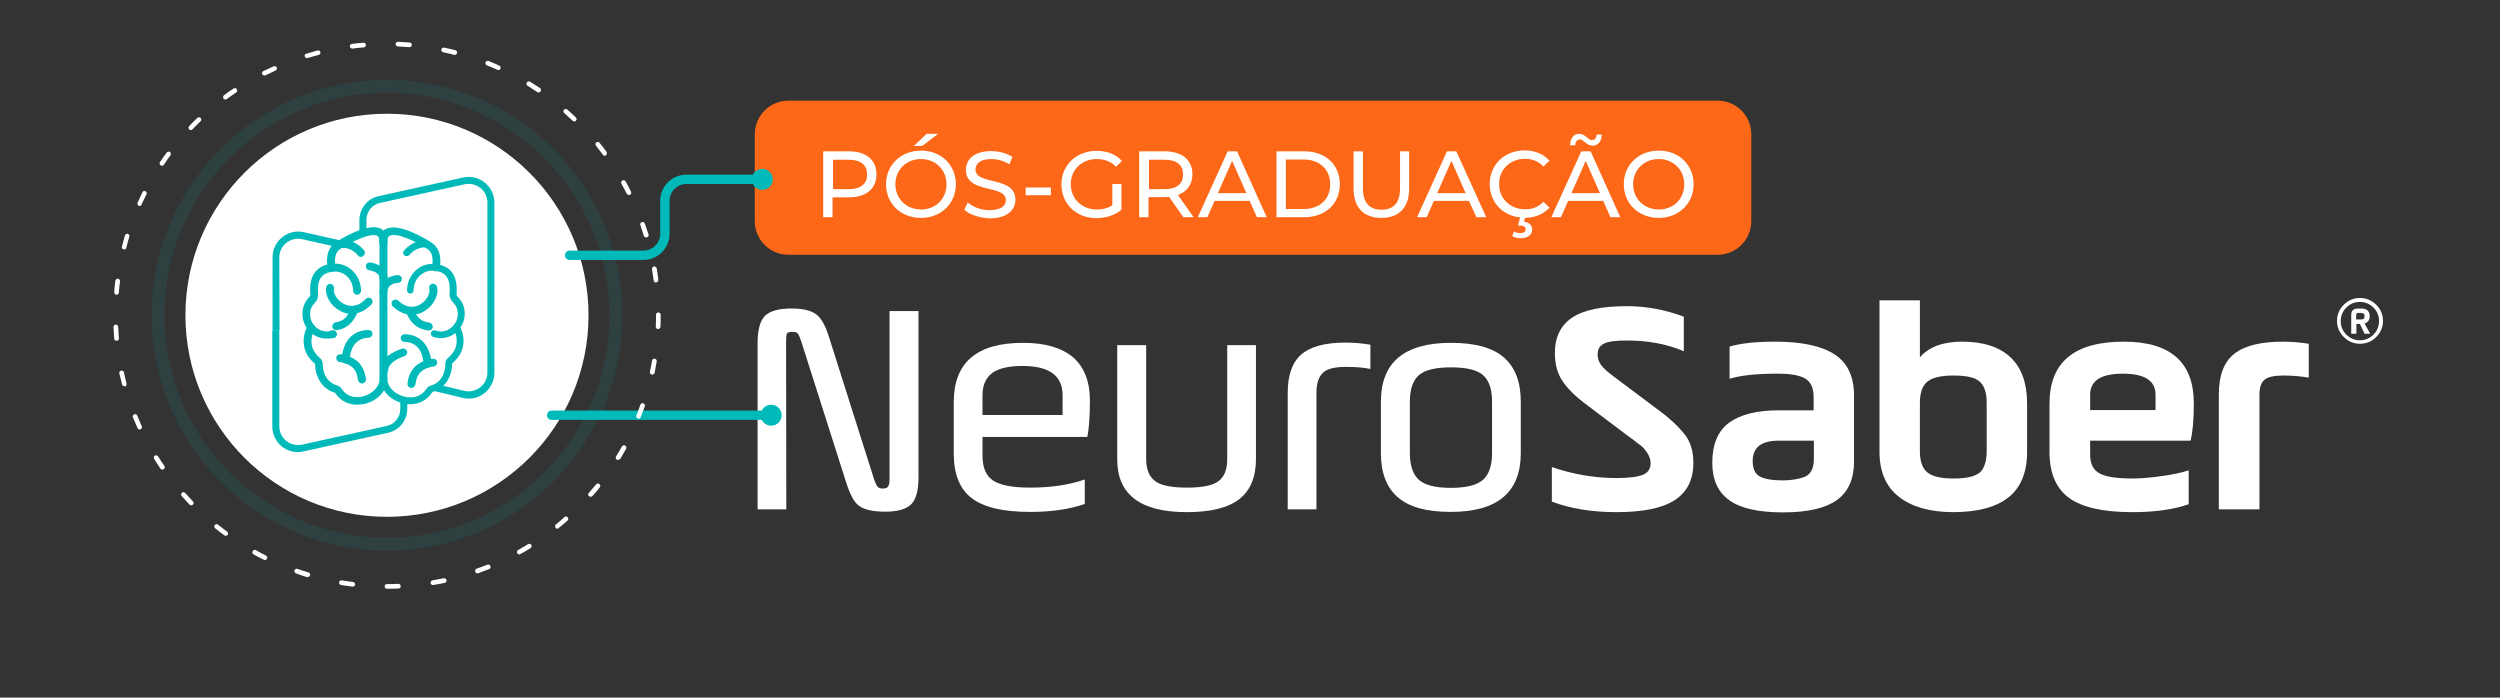 <svg xmlns="http://www.w3.org/2000/svg" xmlns:xlink="http://www.w3.org/1999/xlink" id="Layer_1" x="0px" y="0px" viewBox="0 0 1070.5 298.7" style="enable-background:new 0 0 1070.5 298.7;" xml:space="preserve"><rect x="0" y="0" width="1070.5" height="298.7" fill="#333333" stroke="none"/><style type="text/css">	.st0{fill:#FFFFFF;}	.st1{opacity:0.1;}	.st2{fill:#00BABA;}	.st3{fill:#FD6818;}</style><g>	<g>		<circle class="st0" cx="165.7" cy="135" r="86.3"></circle>	</g>	<g class="st1">		<g>			<path class="st2" d="M165.7,235.8c-55.6,0-100.8-45.2-100.8-100.8S110.1,34.2,165.7,34.2S266.5,79.4,266.5,135    S221.3,235.8,165.7,235.8z M165.7,39.7c-52.5,0-95.3,42.7-95.3,95.3s42.7,95.3,95.3,95.3S261,187.5,261,135    S218.2,39.7,165.7,39.7z"></path>		</g>	</g>	<g>		<g>			<g>				<g>					<path class="st2" d="M211.7,120.3h-3V86.7c0-2.4-1.1-4.7-3-6.2s-4.3-2.1-6.7-1.6l-36.3,8c-3.4,0.7-5.8,3.8-5.8,7.3v6h-3v-6      c0-4.9,3.5-9.2,8.2-10.2l36.3-8c3.3-0.7,6.6,0.1,9.2,2.2c2.6,2.1,4.1,5.2,4.1,8.6V120.3z"></path>				</g>			</g>			<g>				<g>					<path class="st2" d="M119.7,141.6h-3v-31.4c0-3.3,1.5-6.5,4.1-8.6s6-2.9,9.2-2.2l16,3.6l-0.7,3l-16-3.6      c-2.4-0.5-4.8,0.1-6.7,1.6c-1.9,1.5-3,3.8-3,6.2L119.7,141.6L119.7,141.6z"></path>				</g>			</g>			<g>				<g>					<path class="st2" d="M127.6,193.6c-2.5,0-4.9-0.8-6.9-2.4c-2.6-2.1-4.1-5.2-4.1-8.6v-41.1h3v41.1c0,2.4,1.1,4.7,3,6.2      s4.3,2.1,6.7,1.6l36.3-8c3.4-0.7,5.8-3.8,5.8-7.3V171h3v4.1c0,4.9-3.5,9.2-8.2,10.2l-36.3,8      C129.2,193.5,128.4,193.6,127.6,193.6z"></path>				</g>			</g>			<g>				<g>					<path class="st2" d="M200.7,170.7c-0.8,0-1.6-0.1-2.4-0.3l-12.5-3l0.7-3l12.5,3c2.3,0.5,4.8-0.1,6.7-1.6s3-3.8,3-6.2v-39.5h3      v39.5c0,3.3-1.5,6.5-4.1,8.6C205.6,169.9,203.2,170.7,200.7,170.7z"></path>				</g>			</g>		</g>		<g>			<g>				<g>					<path class="st2" d="M176.4,134.8c-2.8,0-5.7-1.2-8.2-3.6c-0.7-0.6-0.7-1.7-0.1-2.4c0.6-0.7,1.7-0.7,2.4-0.1      c4.1,3.9,7.7,2.7,9.5,1.6c2.9-1.7,4.3-4.9,3.8-6.7c-0.2-0.9,0.3-1.8,1.2-2.1c0.9-0.2,1.8,0.3,2.1,1.2c1,3.5-1.4,8.1-5.3,10.5      C180,134.3,178.2,134.8,176.4,134.8z"></path>				</g>			</g>			<g>				<g>					<path class="st2" d="M183.6,141.5h-0.1c-2.5-0.2-7.1-1.4-9.5-7.6c-0.3-0.9,0.1-1.8,0.9-2.2c0.9-0.3,1.8,0.1,2.2,0.9      c1.7,4.3,4.5,5.3,6.6,5.5c0.9,0.1,1.6,0.9,1.6,1.8S184.5,141.5,183.6,141.5z"></path>				</g>			</g>		</g>		<g>			<g>				<g>					<path class="st2" d="M150.5,134.4c-1.7,0-3.3-0.4-4.9-1.3c-4.1-2.2-6.6-6.6-5.9-10.2c0.2-0.9,1.1-1.5,2-1.3s1.5,1.1,1.3,2      c-0.4,1.9,1.2,4.9,4.2,6.5c1.9,1,5.5,2,9.4-2.1c0.6-0.7,1.7-0.7,2.4-0.1c0.7,0.6,0.7,1.7,0.1,2.4      C156.5,133,153.5,134.4,150.5,134.4z"></path>				</g>			</g>			<g>				<g>					<path class="st2" d="M144,141.4c-0.8,0-1.6-0.6-1.7-1.5c-0.1-0.9,0.6-1.8,1.5-1.9c2.1-0.2,4.9-1.4,6.3-5.8      c0.3-0.9,1.2-1.3,2.1-1c0.9,0.3,1.3,1.2,1,2.1c-2.2,6.3-6.6,7.8-9.1,8.1C144.1,141.4,144.1,141.4,144,141.4z"></path>				</g>			</g>		</g>		<g>			<g>				<g>					<path class="st2" d="M183.1,157.4c-0.9,0-1.6-0.7-1.7-1.6c-0.3-4.2-2-9.3-8.2-9.4c-0.9,0-1.7-0.8-1.6-1.7      c0-0.9,0.8-1.6,1.7-1.6c6.7,0.2,10.9,4.8,11.5,12.5C184.9,156.5,184.2,157.3,183.1,157.4C183.2,157.4,183.2,157.4,183.1,157.4z      "></path>				</g>			</g>			<g>				<g>					<path class="st2" d="M176.2,166.1c-0.1,0-0.1,0-0.2,0c-0.9-0.1-1.6-0.9-1.5-1.8c0.6-6.1,4.3-9.7,10.8-10.7      c0.9-0.1,1.8,0.5,1.9,1.4c0.1,0.9-0.5,1.8-1.4,1.9c-5,0.7-7.4,3.1-7.9,7.7C177.7,165.4,177,166.1,176.2,166.1z"></path>				</g>			</g>		</g>		<g>			<g>				<g>					<path class="st2" d="M148,155.6h-0.1c-0.9-0.1-1.6-0.9-1.6-1.8c0.6-7.8,4.7-12.4,11.5-12.5c1,0,1.7,0.7,1.7,1.6      c0,0.9-0.7,1.7-1.6,1.7c-6.2,0.2-7.9,5.2-8.2,9.4C149.6,154.9,148.9,155.6,148,155.6z"></path>				</g>			</g>			<g>				<g>					<path class="st2" d="M155,164.2c-0.8,0-1.6-0.6-1.7-1.5c-0.5-4.6-2.9-6.9-7.9-7.7c-0.9-0.1-1.5-1-1.4-1.9s1-1.5,1.9-1.4      c6.5,1,10.1,4.6,10.8,10.7c0.1,0.9-0.6,1.7-1.5,1.8C155.1,164.2,155,164.2,155,164.2z"></path>				</g>			</g>		</g>		<g>			<g>				<path class="st2" d="M164.2,163.8c-0.9,0-1.7-0.8-1.7-1.7v-58.7c0-0.9,0.8-1.7,1.7-1.7s1.7,0.8,1.7,1.7v58.7     C165.8,163,165.1,163.8,164.2,163.8z"></path>			</g>		</g>		<g>			<g>				<path class="st2" d="M164.4,160.3c-0.9,0-1.7-0.8-1.7-1.7c0-6.5,9.1-9.2,9.5-9.3c0.9-0.3,1.8,0.3,2.1,1.1     c0.3,0.9-0.3,1.8-1.1,2.1l0,0c-0.1,0-7,2.2-7,6.1C166.1,159.6,165.4,160.3,164.4,160.3z"></path>			</g>		</g>		<g>			<g>				<path class="st2" d="M164.2,126.9c-0.9,0-1.7-0.8-1.7-1.7c0-5.7,5.2-7.3,7.9-7.4c0.9,0,1.7,0.7,1.7,1.6s-0.7,1.7-1.6,1.7     c-0.5,0-4.7,0.3-4.7,4.1C165.9,126.1,165.1,126.9,164.2,126.9z"></path>			</g>		</g>		<g>			<g>				<path class="st2" d="M164.2,120.8c-0.9,0-1.7-0.8-1.7-1.7c0-2.8-4.4-3.4-4.4-3.4c-0.9-0.1-1.6-1-1.4-1.9c0.1-0.9,1-1.6,1.9-1.4     c2.5,0.3,7.3,2.2,7.3,6.7C165.9,120.1,165.1,120.8,164.2,120.8z"></path>			</g>		</g>		<g>			<g>				<path class="st2" d="M188.8,144.8c-1.1,0-2.3-0.2-3.4-0.6c-0.7-0.3-1.1-1.1-0.8-1.9c0.3-0.7,1.1-1.1,1.9-0.8     c3.5,1.4,7.5-0.6,9-4.3c1.1-2.8,0.5-5.9-1.6-7.8c-1-1-1.5-2.3-1.4-3.7c0.3-3.4-0.2-6-1.6-7.6c-1.2-1.4-3.1-2.1-5.6-2.2     c-2.1-0.1-4,0.7-5.6,2.2c-1.7,1.6-2.6,3.9-2.6,6.2c0,0.8-0.6,1.4-1.4,1.4c-0.8,0-1.4-0.6-1.4-1.4c0-3.1,1.3-6.1,3.5-8.3     c2.1-2,4.8-3.1,7.6-3c3.4,0.1,6,1.2,7.7,3.1c2,2.2,2.7,5.5,2.4,9.7c0,0.5,0.1,1,0.5,1.3c2.9,2.8,3.8,7.1,2.3,11     C196.6,142.3,192.8,144.8,188.8,144.8z"></path>			</g>		</g>		<g>			<g>				<path class="st2" d="M175.7,173.1c-1.1,0-2.3-0.2-3.5-0.5c-5.3-1.4-9-5.5-9.2-10c0-0.8,0.6-1.5,1.4-1.5c0.8,0,1.5,0.6,1.5,1.4     c0.1,3.6,3.6,6.4,7.1,7.3c4,1.1,7.6-0.2,9.6-3.3c0.4-0.7,1.1-1.2,1.9-1.4c3.8-1,6.2-4.6,6.2-9.4c0-1,0.5-1.9,1.2-2.5     c6.4-5.3,2.5-12,2.3-12.3c-0.4-0.7-0.2-1.6,0.5-2s1.6-0.2,2,0.5c1.9,3.1,3.8,10.5-2.9,16c-0.1,0.1-0.2,0.2-0.2,0.3     c-0.1,6-3.3,10.7-8.3,12.1c-0.1,0-0.2,0.1-0.2,0.1C182.9,171.3,179.5,173.1,175.7,173.1z"></path>			</g>		</g>		<g>			<g>				<path class="st2" d="M139.8,145c-4.1,0-8-2.6-9.6-6.7c-1.5-4-0.6-8.4,2.3-11.2c0.3-0.3,0.5-0.7,0.4-1.1     c-0.4-4.3,0.4-7.7,2.4-9.9c1.8-2,4.4-3.1,7.9-3.2c2.9-0.1,5.7,1,7.8,3.1c2.3,2.2,3.6,5.3,3.6,8.5c0,0.9-0.8,1.7-1.7,1.7     s-1.7-0.8-1.7-1.7c0-2.3-0.9-4.5-2.5-6.1c-1.5-1.4-3.4-2.2-5.4-2.1c-2.5,0.1-4.3,0.8-5.5,2.1c-1.4,1.5-1.9,4-1.6,7.4     c0.1,1.4-0.4,2.8-1.4,3.9c-2,1.9-2.6,4.9-1.5,7.6c1.4,3.6,5.3,5.5,8.7,4.2c0.9-0.3,1.8,0.1,2.2,1c0.3,0.9-0.1,1.8-1,2.2     C142.1,144.8,140.9,145,139.8,145z"></path>			</g>		</g>		<g>			<g>				<path class="st2" d="M152.9,173.3c-3.9,0-7.3-1.8-9.4-5.1c-5.2-1.5-8.5-6.3-8.6-12.4c0,0,0-0.1-0.1-0.1     c-6.8-5.6-4.9-13.1-3-16.3c0.5-0.8,1.5-1,2.3-0.5s1,1.5,0.6,2.3c-0.2,0.3-4,6.8,2.2,12c0.8,0.7,1.3,1.7,1.3,2.7     c0,4.6,2.4,8.1,6.1,9.1c0.8,0.2,1.5,0.8,2,1.5c2.9,4.5,7.9,3.6,9.3,3.2c3.9-1.1,6.8-4,6.9-7.1c0-0.9,0.8-1.6,1.7-1.6     s1.6,0.8,1.6,1.7c-0.2,4.6-4,8.8-9.4,10.2C155.3,173.1,154.1,173.3,152.9,173.3z"></path>			</g>		</g>		<g>			<g>				<path class="st2" d="M186.6,116.2c-0.1,0-0.3,0-0.4-0.1c-0.9-0.2-1.4-1.1-1.2-2c0-0.1,1.3-5.4-2-7.5c-5-3.3-13.3-7.2-16.2-5.6     c-0.2,0.1-1,0.5-1,2.5c0,0.9-0.8,1.7-1.7,1.7s-1.7-0.8-1.7-1.7c0-3.3,1.5-4.8,2.8-5.4c5.7-3.1,18.2,4.9,19.6,5.8     c5.3,3.5,3.5,10.8,3.4,11.2C188,115.7,187.4,116.2,186.6,116.2z"></path>			</g>		</g>		<g>			<g>				<path class="st2" d="M174.1,109.7c-0.3,0-0.6-0.1-0.9-0.3c-0.6-0.5-0.8-1.4-0.3-2c0.2-0.2,3.9-5.1,10.2-4.3     c0.8,0.1,1.3,0.8,1.3,1.6c-0.1,0.8-0.8,1.4-1.6,1.3c-4.6-0.6-7.4,3.1-7.5,3.2C175,109.5,174.5,109.7,174.1,109.7z"></path>			</g>		</g>		<g>			<g>				<path class="st2" d="M142,116.2c-0.7,0-1.4-0.5-1.6-1.3c-0.1-0.3-1.9-7.7,3.4-11.2c1.4-0.9,13.8-8.8,19.4-5.7     c1.2,0.7,2.7,2.2,2.7,5.5c0,0.9-0.8,1.7-1.7,1.7s-1.7-0.8-1.7-1.7c0-2-0.7-2.4-0.9-2.5c-2.8-1.5-11,2.4-15.9,5.6     c-3.3,2.1-2,7.5-2,7.5c0.2,0.9-0.3,1.8-1.2,2C142.3,116.2,142.2,116.2,142,116.2z"></path>			</g>		</g>		<g>			<g>				<path class="st2" d="M154.5,110c-0.5,0-1-0.2-1.3-0.7c-0.1-0.2-2.9-3.7-7.3-3.1c-0.9,0.1-1.8-0.5-1.9-1.5     c-0.1-0.9,0.5-1.8,1.5-1.9c6.4-0.8,10.2,4.2,10.4,4.4c0.6,0.7,0.4,1.8-0.3,2.3C155.2,109.9,154.9,110,154.5,110z"></path>			</g>		</g>	</g>	<g>		<g>			<g>				<path class="st3" d="M735.5,109.1H337.6c-7.9,0-14.4-6.4-14.4-14.4V57.5c0-7.9,6.4-14.4,14.4-14.4h397.9     c7.9,0,14.4,6.4,14.4,14.4v37.2C749.9,102.7,743.4,109.1,735.5,109.1z"></path>			</g>			<g>				<path class="st0" d="M375.3,74.7c0,6.1-4.4,9.8-11.8,9.8h-7V93h-4V64.8h11C370.9,64.8,375.3,68.5,375.3,74.7z M371.3,74.7     c0-4-2.7-6.3-7.8-6.3h-6.8V81h6.8C368.6,81,371.3,78.7,371.3,74.7z"></path>				<path class="st0" d="M379.4,78.9c0-8.3,6.4-14.4,15-14.4c8.6,0,14.9,6.1,14.9,14.4c0,8.3-6.4,14.4-14.9,14.4     C385.7,93.3,379.4,87.2,379.4,78.9z M405.3,78.9c0-6.2-4.7-10.8-10.9-10.8c-6.3,0-11,4.6-11,10.8s4.7,10.8,11,10.8     C400.6,89.7,405.3,85.2,405.3,78.9z M396.8,57.3h4.9l-6.8,5.2h-3.6L396.8,57.3z"></path>				<path class="st0" d="M412.9,89.8l1.5-3.1c2.1,1.9,5.7,3.3,9.3,3.3c4.9,0,7-1.9,7-4.3c0-6.9-17.1-2.5-17.1-13c0-4.3,3.4-8,10.8-8     c3.3,0,6.7,0.9,9.1,2.5l-1.3,3.2c-2.5-1.6-5.2-2.3-7.7-2.3c-4.8,0-6.8,2-6.8,4.5c0,6.9,17.1,2.6,17.1,12.9c0,4.3-3.5,8-10.9,8     C419.4,93.3,415.1,91.9,412.9,89.8z"></path>				<path class="st0" d="M439.2,80.3H450v3.3h-10.8V80.3z"></path>				<path class="st0" d="M476.3,78.8h3.9v11c-2.8,2.4-6.7,3.6-10.7,3.6c-8.7,0-15-6.1-15-14.4s6.4-14.4,15.1-14.4     c4.5,0,8.3,1.5,10.8,4.3l-2.5,2.5c-2.3-2.3-5-3.3-8.2-3.3c-6.5,0-11.2,4.5-11.2,10.8c0,6.2,4.7,10.8,11.2,10.8     c2.4,0,4.6-0.5,6.6-1.8V78.8z"></path>				<path class="st0" d="M506.7,93l-6.1-8.7c-0.6,0-1.2,0.1-1.8,0.1h-7V93h-4V64.8h11c7.3,0,11.8,3.7,11.8,9.8     c0,4.3-2.3,7.5-6.2,8.9l6.7,9.5H506.7z M506.6,74.7c0-4-2.7-6.3-7.8-6.3h-6.8V81h6.8C503.9,81,506.6,78.7,506.6,74.7z"></path>				<path class="st0" d="M535.1,86h-15l-3.1,7h-4.1l12.8-28.2h4L542.4,93h-4.2L535.1,86z M533.7,82.7l-6.1-13.8l-6.1,13.8H533.7z"></path>				<path class="st0" d="M546.6,64.8h11.9c9.1,0,15.2,5.7,15.2,14.1c0,8.4-6.2,14.1-15.2,14.1h-11.9V64.8z M558.2,89.5     c7,0,11.4-4.3,11.4-10.6s-4.5-10.6-11.4-10.6h-7.6v21.2H558.2z"></path>				<path class="st0" d="M579.6,80.8v-16h4v15.9c0,6.2,2.9,9.1,7.9,9.1c5.1,0,8-2.8,8-9.1V64.8h3.9v16c0,8.2-4.5,12.5-11.9,12.5     C584.1,93.3,579.6,89,579.6,80.8z"></path>				<path class="st0" d="M629,86h-15l-3.1,7h-4.1l12.8-28.2h4L636.4,93h-4.2L629,86z M627.6,82.7l-6.1-13.8l-6.1,13.8H627.6z"></path>				<path class="st0" d="M660.9,86.4l2.6,2.5c-2.5,2.8-6.2,4.3-10.5,4.4l-0.4,1.7c2.3,0.2,3.5,1.6,3.5,3.3c0,2.3-2,3.7-5,3.7     c-1.4,0-2.6-0.3-3.6-0.9l0.8-2c0.8,0.5,1.7,0.7,2.7,0.7c1.5,0,2.3-0.6,2.3-1.6c0-0.9-0.7-1.6-2.3-1.6H650l0.9-3.5     c-7.6-0.8-13-6.6-13-14.3c0-8.3,6.4-14.4,14.9-14.4c4.3,0,8.1,1.5,10.7,4.4l-2.6,2.5c-2.2-2.3-4.8-3.3-7.9-3.3     c-6.4,0-11.1,4.6-11.1,10.8s4.7,10.8,11.1,10.8C656,89.7,658.7,88.7,660.9,86.4z"></path>				<path class="st0" d="M686.5,86h-15l-3.1,7h-4.1l12.8-28.2h4L693.8,93h-4.2L686.5,86z M674.5,62.2h-2.2c0.1-3,1.6-4.9,3.9-4.9     c2.6,0,3.9,2.7,5.4,2.7c1.2,0,2-0.9,2.1-2.4h2.2c-0.1,2.9-1.6,4.8-3.9,4.8c-2.6,0-3.9-2.7-5.4-2.7     C675.4,59.7,674.6,60.6,674.5,62.2z M685.1,82.7L679,68.9l-6.1,13.8H685.1z"></path>				<path class="st0" d="M695.3,78.9c0-8.3,6.4-14.4,15-14.4c8.6,0,14.9,6.1,14.9,14.4c0,8.3-6.4,14.4-14.9,14.4     C701.7,93.3,695.3,87.2,695.3,78.9z M721.2,78.9c0-6.2-4.7-10.8-10.9-10.8c-6.3,0-11,4.6-11,10.8s4.7,10.8,11,10.8     C716.6,89.7,721.2,85.2,721.2,78.9z"></path>			</g>		</g>		<g>			<g>				<path class="st0" d="M336.7,218.1h-12.3V147c0-5.6,1-9.5,3.1-11.7c2.1-2.1,5.9-3.2,11.4-3.2c5,0,8.6,0.9,10.7,2.6     c2.1,1.6,3.9,4.8,5.4,9.7l19.4,61.2c0.5,1.4,1,2.4,1.5,2.9s1.2,0.7,2.1,0.7c1.1,0,1.9-0.3,2.3-0.9c0.4-0.6,0.6-1.6,0.6-3.1v-72     h12.4v71.1c0,5.6-1,9.5-3.1,11.6s-5.8,3.2-11.1,3.2c-5.4,0-9.2-0.9-11.4-2.6c-2.1-1.6-3.8-5-5.4-10l-19.2-60.3     c-0.6-1.8-1.1-2.9-1.5-3.4s-1.2-0.7-2.3-0.7c-1.2,0-2,0.2-2.3,0.7s-0.4,1.7-0.4,3.5L336.7,218.1L336.7,218.1z"></path>				<path class="st0" d="M466.7,171.6c0,6.8-0.4,12-1.1,15.5h-44.9v7.9c0,5.2,1.5,8.8,4.6,10.8s8.3,3,15.8,3     c9.1,0,16.9-1.2,23.4-3.5v10.5c-6.6,2.3-14.4,3.4-23.4,3.4c-11.4,0-19.7-1.9-24.9-5.8c-5.2-3.9-7.8-10.3-7.8-19.2v-22     c0-17,9.9-25.4,29.7-25.4c9.4,0,16.5,2.1,21.4,6.2C464.3,157.2,466.7,163.4,466.7,171.6z M420.7,169.2v8.5H455v-8.5     c0-8.3-5.7-12.5-17.2-12.5c-5.8,0-10.1,1-12.9,3C422.1,161.8,420.7,165,420.7,169.2z"></path>				<path class="st0" d="M478.4,147.8h12.4v48.8c0,4.4,1.3,7.5,3.8,9.4s7.1,2.8,13.7,2.8c6.5,0,11.1-0.9,13.5-2.8     c2.5-1.9,3.7-5,3.7-9.4v-48.8h12.3v48.8c0,7.7-2.4,13.4-7.1,17.1c-4.7,3.7-12.2,5.6-22.5,5.6c-19.9,0-29.8-7.5-29.8-22.6     L478.4,147.8L478.4,147.8z"></path>				<path class="st0" d="M563.7,168.2v49.9h-12.3v-49.8c0-7.6,1.9-13.1,5.8-16.5c3.9-3.4,10.2-5.1,18.9-5.1c3.6,0,7.1,0.3,10.7,0.9     V158c-2.6-0.6-6.1-0.9-10.5-0.9c-4.7,0-8,0.8-9.8,2.5C564.6,161.4,563.7,164.3,563.7,168.2z"></path>				<path class="st0" d="M621.2,219.2c-10.4,0-17.9-2.1-22.7-6.3s-7.2-10.5-7.2-18.9v-22c0-16.8,10-25.2,30-25.2     c10.4,0,17.9,2.1,22.7,6.3s7.2,10.5,7.2,18.9v22C651.2,210.8,641.2,219.2,621.2,219.2z M638.9,194v-22c0-5.3-1.3-9.1-3.8-11.3     c-2.5-2.3-7.2-3.4-13.8-3.4s-11.2,1.1-13.8,3.4c-2.5,2.3-3.8,6-3.8,11.3v22c0,5.3,1.3,9.1,3.8,11.4c2.5,2.3,7.1,3.5,13.8,3.5     c6.6,0,11.2-1.2,13.8-3.5C637.6,203.1,638.9,199.3,638.9,194z"></path>			</g>			<g>				<path class="st0" d="M664.5,214.8V200c9,3.1,18.2,4.7,27.7,4.7c5.3,0,9.1-0.5,11.3-1.4s3.3-2.6,3.3-5c0-2-1-4.1-2.9-6.3     c-0.6-0.7-1.7-1.6-3.3-2.7c-0.3-0.3-1.7-1.4-4-3l-17.5-13.2c-4.7-3.5-8.1-6.9-10.2-10.2c-2.1-3.2-3.1-7.1-3.1-11.7     c0-6.9,2.5-11.9,7.4-15.2s12.8-4.9,23.4-4.9c8.3,0,16.4,1.5,24.4,4.5v14.8c-7.2-3.1-15.4-4.6-24.4-4.6c-4.6,0-7.9,0.4-9.7,1.3     c-1.9,0.9-2.8,2.4-2.8,4.7c0,1.6,0.5,3.2,1.5,4.5c1,1.4,2.8,3,5.5,5l18,13.5c5.3,3.8,9.3,7.5,12.2,11.1     c2.5,3.1,3.8,7.2,3.8,12.3c0,7.1-2.6,12.4-7.9,15.9c-5.3,3.5-13.6,5.2-25.1,5.2C681.7,219.3,672.5,217.8,664.5,214.8z"></path>				<path class="st0" d="M793.9,169.5v28.1c0,7.4-2.4,12.9-7.3,16.5c-4.9,3.5-12.5,5.3-23.1,5.3c-10.5,0-18.2-1.7-23-5.2     c-4.9-3.5-7.3-8.8-7.3-16c0-7.9,2.4-13.7,7.2-17.2s11.9-5.3,21.3-5.3h14.9v-5.6c0-3.9-1.2-6.6-3.6-8c-2.4-1.4-6.3-2.1-11.8-2.1     c-9,0-15.8,0.7-20.6,2.2v-13.8c4.7-1.4,11.2-2.1,19.5-2.1c11.4,0,19.8,1.8,25.4,5.4C791.1,155.3,793.9,161.2,793.9,169.5z      M776.7,196.6v-7.9h-15.2c-7.3,0-11,2.9-11,8.7c0,3.3,1,5.5,3,6.6s5.3,1.7,9.8,1.7c3.5,0,6.6-0.5,9.2-1.4     C775.2,203.3,776.7,200.7,776.7,196.6z"></path>				<path class="st0" d="M804.8,193.5v-64.9h17.3V153c3.8-4.4,9.8-6.7,18.1-6.7c9.1,0,16.1,2.3,20.8,6.8s7,11.1,7,19.7v20.7     c0,8.8-2.7,15.3-8,19.5s-13.2,6.3-23.7,6.3c-9.8,0-17.5-2.2-23.1-6.5S804.8,202,804.8,193.5z M850.7,193.2v-20.8     c0-4.2-1-7.2-3-9s-5.7-2.6-11.2-2.6s-9.2,0.9-11.3,2.7s-3.1,4.8-3.1,8.9v20.8c0,4.2,1,7.2,3.1,9s5.8,2.7,11.3,2.7     c5.6,0,9.3-0.9,11.3-2.6C849.7,200.5,850.7,197.5,850.7,193.2z"></path>				<path class="st0" d="M939.4,172.8c0,7-0.5,12.3-1.4,15.9h-43v6c0,3.9,1.3,6.5,4,8s7.4,2.2,14.3,2.2c3.5,0,7.8-0.4,12.8-1.1     c4.3-0.6,8-1.4,11.1-2.4v14.5c-6.5,2.3-14.5,3.4-24.1,3.4c-12.4,0-21.4-2-27-6s-8.5-10.6-8.5-19.8v-20.7     c0-17.7,10.6-26.5,31.8-26.5C929.4,146.3,939.4,155.1,939.4,172.8z M895,169v6.6h28V169c0-6-4.7-9-14-9S895,163,895,169z"></path>				<path class="st0" d="M967.5,168.9v49.2h-17.4v-49.2c0-8.1,2.2-13.9,6.6-17.4c4.4-3.5,11.4-5.2,21-5.2c3.4,0,7.1,0.3,10.9,0.9     v14.5c-3.5-0.6-7.2-0.9-10.9-0.9c-3.9,0-6.6,0.6-8,1.8C968.2,163.8,967.5,165.9,967.5,168.9z"></path>			</g>			<g>				<path class="st0" d="M1010.5,127.6c2.7,0,5.1,1,7,2.9s2.9,4.2,2.9,6.9s-1,5-2.9,6.9s-4.2,2.9-7,2.9c-2.7,0-5-1-6.9-2.9     s-2.9-4.2-2.9-6.9s1-5,2.9-6.9S1007.8,127.6,1010.5,127.6z M1010.5,145.7c2.3,0,4.2-0.8,5.8-2.4c1.6-1.6,2.4-3.6,2.4-5.8     c0-2.3-0.8-4.2-2.4-5.8c-1.6-1.6-3.6-2.4-5.8-2.4c-2.3,0-4.2,0.8-5.8,2.4c-1.6,1.6-2.4,3.6-2.4,5.8c0,2.3,0.8,4.2,2.4,5.8     C1006.3,144.9,1008.2,145.7,1010.5,145.7z M1014.9,142.9h-2.4l-2-4.2h-1.5v4.2h-2.2V135c0-1,0.2-1.8,0.7-2.2s1.2-0.7,2.2-0.7     h1.3c2.5,0,3.7,1.1,3.7,3.3c0,1.6-0.7,2.7-2.2,3.1L1014.9,142.9z M1010.9,134h-1c-0.7,0-1,0.3-1,1v1.8h1.9     c0.6,0,1.1-0.1,1.3-0.3c0.3-0.2,0.4-0.6,0.4-1.1s-0.1-0.9-0.4-1.1C1011.9,134.1,1011.5,134,1010.9,134z"></path>			</g>		</g>	</g>	<g>		<g>			<path class="st2" d="M330.4,179.8h-94.2c-1.1,0-2-0.9-2-2s0.9-2,2-2h94.2c1.1,0,2,0.9,2,2S331.5,179.8,330.4,179.8z"></path>		</g>		<g>			<g>				<circle class="st2" cx="330.2" cy="177.8" r="4.5"></circle>			</g>		</g>	</g>	<g>		<g>			<path class="st2" d="M275.5,111.3h-31.6c-1.1,0-2-0.9-2-2s0.9-2,2-2h31.6c4,0,7.2-3.2,7.2-7.2V86c0-6.2,5-11.2,11.2-11.2h32.7    c1.1,0,2,0.9,2,2s-0.9,2-2,2h-32.7c-4,0-7.2,3.2-7.2,7.2v14.1C286.7,106.3,281.7,111.3,275.5,111.3z"></path>		</g>		<g>			<g>				<path class="st2" d="M326.4,81.3c2.5,0,4.5-2,4.5-4.5s-2-4.5-4.5-4.5s-4.5,2-4.5,4.5S323.9,81.3,326.4,81.3z"></path>			</g>		</g>	</g>	<g>		<path class="st0" d="M165.7,252.1c-0.6,0-1-0.4-1-1s0.4-1,1-1c1.6,0,3.3,0,4.9-0.1c0.5,0,1,0.4,1,1s-0.4,1-1,1   C169.1,252.1,167.4,252.1,165.7,252.1L165.7,252.1z M151,251.2h-0.1c-1.6-0.2-3.3-0.5-4.9-0.7c-0.5-0.1-0.9-0.6-0.8-1.2   c0.1-0.5,0.6-0.9,1.2-0.8c1.6,0.3,3.2,0.5,4.8,0.7c0.5,0.1,0.9,0.6,0.9,1.1C151.9,250.9,151.5,251.2,151,251.2z M185.4,250.5   c-0.5,0-0.9-0.3-1-0.8s0.3-1.1,0.8-1.2c1.6-0.3,3.2-0.6,4.8-0.9c0.5-0.1,1.1,0.2,1.2,0.8c0.1,0.5-0.2,1.1-0.8,1.2   c-1.6,0.3-3.3,0.7-4.9,0.9H185.4z M131.7,247.1c-0.1,0-0.2,0-0.3,0c-1.6-0.5-3.2-1-4.7-1.6c-0.5-0.2-0.8-0.8-0.6-1.3   c0.2-0.5,0.8-0.8,1.3-0.6c1.5,0.5,3.1,1.1,4.7,1.5c0.5,0.2,0.8,0.7,0.7,1.2C132.5,246.8,132.2,247.1,131.7,247.1z M204.4,245.5   c-0.4,0-0.8-0.3-0.9-0.7c-0.2-0.5,0.1-1.1,0.6-1.3c1.5-0.5,3.1-1.1,4.6-1.7c0.5-0.2,1.1,0,1.3,0.6c0.2,0.5,0,1.1-0.6,1.3   c-1.5,0.6-3.1,1.2-4.7,1.8C204.7,245.5,204.5,245.5,204.4,245.5z M113.4,239.8c-0.2,0-0.3,0-0.4-0.1c-1.5-0.7-3-1.5-4.4-2.3   c-0.5-0.3-0.7-0.9-0.4-1.4c0.3-0.5,0.9-0.7,1.4-0.4c1.4,0.8,2.9,1.6,4.3,2.3c0.5,0.2,0.7,0.9,0.4,1.3   C114.1,239.6,113.8,239.8,113.4,239.8z M222.4,237.4c-0.4,0-0.7-0.2-0.9-0.5c-0.3-0.5-0.1-1.1,0.4-1.4c1.4-0.8,2.8-1.6,4.2-2.5   c0.5-0.3,1.1-0.1,1.4,0.3c0.3,0.5,0.1,1.1-0.3,1.4c-1.4,0.9-2.8,1.7-4.3,2.5C222.7,237.4,222.5,237.4,222.4,237.4z M96.6,229.4   c-0.2,0-0.4-0.1-0.6-0.2c-1.3-1-2.7-2-3.9-3c-0.4-0.3-0.5-1-0.1-1.4c0.3-0.4,1-0.5,1.4-0.1c1.3,1,2.6,2,3.9,3   c0.4,0.3,0.5,1,0.2,1.4C97.3,229.3,96.9,229.4,96.6,229.4z M238.7,226.4c-0.3,0-0.6-0.1-0.8-0.4c-0.3-0.4-0.3-1.1,0.1-1.4   c1.3-1,2.5-2.1,3.7-3.2c0.4-0.4,1-0.3,1.4,0.1c0.4,0.4,0.3,1-0.1,1.4c-1.2,1.1-2.5,2.2-3.8,3.2   C239.1,226.3,238.9,226.4,238.7,226.4z M81.9,216.4c-0.3,0-0.5-0.1-0.7-0.3c-1.1-1.2-2.3-2.4-3.4-3.7c-0.4-0.4-0.3-1,0.1-1.4   s1-0.3,1.4,0.1c1.1,1.2,2.2,2.4,3.3,3.6c0.4,0.4,0.4,1,0,1.4C82.4,216.3,82.1,216.4,81.9,216.4z M252.9,212.7   c-0.2,0-0.5-0.1-0.7-0.2c-0.4-0.4-0.5-1-0.1-1.4c1.1-1.2,2.1-2.5,3.2-3.7c0.3-0.4,1-0.5,1.4-0.1c0.4,0.3,0.5,1,0.1,1.4   c-1,1.3-2.1,2.6-3.2,3.8C253.4,212.6,253.2,212.7,252.9,212.7z M69.5,201.1c-0.3,0-0.6-0.2-0.8-0.4c-0.9-1.4-1.8-2.8-2.7-4.2   c-0.3-0.5-0.1-1.1,0.3-1.4c0.5-0.3,1.1-0.1,1.4,0.3c0.9,1.4,1.7,2.8,2.7,4.1c0.3,0.5,0.2,1.1-0.3,1.4   C69.9,201,69.7,201.1,69.5,201.1z M264.6,196.9c-0.2,0-0.4,0-0.5-0.1c-0.5-0.3-0.6-0.9-0.3-1.4c0.9-1.4,1.7-2.8,2.5-4.2   c0.3-0.5,0.9-0.7,1.4-0.4s0.7,0.9,0.4,1.4c-0.8,1.4-1.7,2.9-2.5,4.3C265.3,196.7,265,196.9,264.6,196.9z M59.8,183.9   c-0.4,0-0.7-0.2-0.9-0.6c-0.7-1.5-1.3-3-2-4.6c-0.2-0.5,0-1.1,0.6-1.3c0.5-0.2,1.1,0,1.3,0.6c0.6,1.5,1.2,3,1.9,4.5   c0.2,0.5,0,1.1-0.5,1.3C60.1,183.9,60,183.9,59.8,183.9z M273.5,179.3c-0.1,0-0.3,0-0.4-0.1c-0.5-0.2-0.8-0.8-0.6-1.3   c0.6-1.5,1.2-3,1.7-4.6c0.2-0.5,0.8-0.8,1.3-0.6s0.8,0.8,0.6,1.3c-0.6,1.6-1.1,3.1-1.8,4.7C274.3,179.1,273.9,179.3,273.5,179.3z    M53.3,165.4c-0.4,0-0.9-0.3-1-0.7c-0.4-1.6-0.8-3.2-1.2-4.8c-0.1-0.5,0.2-1.1,0.8-1.2c0.5-0.1,1.1,0.2,1.2,0.8   c0.3,1.6,0.7,3.2,1.1,4.8c0.1,0.5-0.2,1.1-0.7,1.2C53.4,165.3,53.3,165.4,53.3,165.4z M279.3,160.4c-0.1,0-0.1,0-0.2,0   c-0.5-0.1-0.9-0.6-0.8-1.2c0.3-1.6,0.7-3.2,0.9-4.8c0.1-0.5,0.6-0.9,1.2-0.8c0.5,0.1,0.9,0.6,0.8,1.2c-0.3,1.6-0.6,3.3-0.9,4.9   C280.2,160.1,279.7,160.4,279.3,160.4z M49.9,145.9c-0.5,0-1-0.4-1-0.9c-0.1-1.6-0.2-3.3-0.3-5c0-0.6,0.4-1,1-1c0.5,0,1,0.4,1,1   c0.1,1.6,0.2,3.3,0.3,4.9C51,145.4,50.6,145.9,49.9,145.9C50,145.9,50,145.9,49.9,145.9z M281.8,140.9   C281.7,140.9,281.7,140.9,281.8,140.9c-0.6,0-1-0.5-1-1c0.1-1.6,0.1-3.3,0.1-4.9v-0.2c0-0.6,0.4-1,1-1s1,0.4,1,1v0.2   c0,1.6,0,3.3-0.1,5C282.7,140.5,282.3,140.9,281.8,140.9z M49.9,126.2L49.9,126.2c-0.6,0-1-0.5-1-1.1c0.1-1.6,0.3-3.3,0.5-4.9   c0.1-0.5,0.6-0.9,1.1-0.9c0.5,0.1,0.9,0.6,0.9,1.1c-0.2,1.6-0.4,3.2-0.5,4.9C50.9,125.8,50.4,126.2,49.9,126.2z M280.9,121   c-0.5,0-0.9-0.4-1-0.9c-0.2-1.6-0.5-3.2-0.7-4.8c-0.1-0.5,0.3-1.1,0.8-1.2s1.1,0.3,1.2,0.8c0.3,1.6,0.5,3.3,0.7,4.9   c0.1,0.5-0.3,1-0.9,1.1C281,121,280.9,121,280.9,121z M53.2,106.8c-0.1,0-0.2,0-0.3,0c-0.5-0.1-0.9-0.7-0.7-1.2   c0.4-1.6,0.9-3.2,1.3-4.8c0.2-0.5,0.7-0.8,1.2-0.7c0.5,0.2,0.8,0.7,0.7,1.2c-0.5,1.5-0.9,3.1-1.3,4.7   C54.1,106.5,53.7,106.8,53.2,106.8z M276.7,101.7c-0.4,0-0.8-0.3-1-0.7c-0.5-1.5-1-3.1-1.5-4.6c-0.2-0.5,0.1-1.1,0.6-1.3   c0.5-0.2,1.1,0.1,1.3,0.6c0.6,1.6,1.1,3.2,1.6,4.7c0.2,0.5-0.1,1.1-0.7,1.2C276.9,101.7,276.8,101.7,276.7,101.7z M59.8,88.2   c-0.1,0-0.3,0-0.4-0.1c-0.5-0.2-0.7-0.8-0.5-1.3c0.7-1.5,1.4-3,2.1-4.5c0.2-0.5,0.8-0.7,1.3-0.4c0.5,0.2,0.7,0.9,0.4,1.3   c-0.7,1.4-1.4,2.9-2.1,4.4C60.5,88,60.1,88.2,59.8,88.2z M269.3,83.5c-0.4,0-0.7-0.2-0.9-0.5c-0.7-1.4-1.5-2.9-2.3-4.3   c-0.3-0.5-0.1-1.1,0.4-1.4s1.1-0.1,1.4,0.4c0.8,1.4,1.6,2.9,2.3,4.4c0.2,0.5,0.1,1.1-0.4,1.3C269.7,83.4,269.5,83.5,269.3,83.5z    M69.4,71c-0.2,0-0.4-0.1-0.6-0.2c-0.5-0.3-0.6-0.9-0.3-1.4c0.9-1.4,1.9-2.7,2.9-4.1c0.3-0.4,1-0.5,1.4-0.2s0.5,1,0.2,1.4   c-1,1.3-1.9,2.6-2.8,4C70,70.9,69.7,71,69.4,71z M259,66.7c-0.3,0-0.6-0.1-0.8-0.4c-1-1.3-2-2.6-3-3.9c-0.3-0.4-0.3-1.1,0.1-1.4   c0.4-0.3,1.1-0.3,1.4,0.1c1,1.3,2.1,2.6,3,3.9c0.3,0.4,0.2,1.1-0.2,1.4C259.4,66.7,259.2,66.7,259,66.7z M81.7,55.7   c-0.2,0-0.5-0.1-0.7-0.3c-0.4-0.4-0.4-1,0-1.4c1.1-1.2,2.3-2.4,3.5-3.5c0.4-0.4,1-0.4,1.4,0s0.4,1,0,1.4c-1.2,1.1-2.3,2.3-3.5,3.5   C82.3,55.6,82,55.7,81.7,55.7z M245.9,52c-0.2,0-0.5-0.1-0.7-0.3c-1.2-1.1-2.4-2.2-3.6-3.3c-0.4-0.4-0.5-1-0.1-1.4s1-0.5,1.4-0.1   c1.2,1.1,2.5,2.2,3.7,3.4c0.4,0.4,0.4,1,0,1.4C246.5,51.9,246.2,52,245.9,52z M96.5,42.6c-0.3,0-0.6-0.1-0.8-0.4   c-0.3-0.4-0.2-1.1,0.2-1.4c1.3-1,2.7-2,4.1-2.9c0.5-0.3,1.1-0.2,1.4,0.3s0.2,1.1-0.3,1.4c-1.3,0.9-2.7,1.9-4,2.8   C96.9,42.6,96.7,42.6,96.5,42.6z M230.6,39.6c-0.2,0-0.4-0.1-0.6-0.2c-1.3-0.9-2.7-1.8-4.1-2.7c-0.5-0.3-0.6-0.9-0.3-1.4   s0.9-0.6,1.4-0.3c1.4,0.9,2.8,1.8,4.2,2.7c0.5,0.3,0.6,0.9,0.3,1.4C231.2,39.5,230.9,39.6,230.6,39.6z M113.2,32.3   c-0.4,0-0.7-0.2-0.9-0.5c-0.2-0.5-0.1-1.1,0.4-1.3c1.5-0.7,3-1.5,4.5-2.1c0.5-0.2,1.1,0,1.3,0.5c0.2,0.5,0,1.1-0.5,1.3   c-1.5,0.7-2.9,1.4-4.4,2.1C113.6,32.3,113.4,32.3,113.2,32.3z M213.4,30c-0.1,0-0.3,0-0.4-0.1c-1.5-0.7-3-1.3-4.5-1.9   c-0.5-0.2-0.8-0.8-0.6-1.3s0.8-0.8,1.3-0.6c1.5,0.6,3.1,1.3,4.6,2c0.5,0.2,0.7,0.8,0.5,1.3C214.1,29.8,213.8,30,213.4,30z    M131.5,24.9c-0.4,0-0.8-0.3-1-0.7c-0.2-0.5,0.1-1.1,0.7-1.2c1.6-0.5,3.2-0.9,4.8-1.4c0.5-0.1,1.1,0.2,1.2,0.7   c0.1,0.5-0.2,1.1-0.7,1.2c-1.6,0.4-3.1,0.9-4.7,1.3C131.7,24.9,131.6,24.9,131.5,24.9z M194.8,23.5c-0.1,0-0.2,0-0.2,0   c-1.6-0.4-3.2-0.8-4.8-1.1c-0.5-0.1-0.9-0.6-0.8-1.2s0.6-0.9,1.2-0.8c1.6,0.3,3.2,0.7,4.8,1.1c0.5,0.1,0.9,0.7,0.7,1.2   C195.6,23.2,195.2,23.5,194.8,23.5z M150.8,20.8c-0.5,0-0.9-0.4-1-0.9s0.3-1,0.9-1.1c1.6-0.2,3.3-0.4,4.9-0.5   c0.6-0.1,1,0.4,1.1,0.9c0,0.6-0.4,1-0.9,1.1c-1.6,0.1-3.3,0.3-4.9,0.5C150.8,20.8,150.8,20.8,150.8,20.8z M175.4,20.2   C175.3,20.2,175.3,20.2,175.4,20.2c-1.7-0.1-3.3-0.2-5-0.3c-0.6,0-1-0.5-1-1c0-0.6,0.5-1,1-1c1.7,0.1,3.3,0.2,5,0.3   c0.6,0,1,0.5,0.9,1.1C176.3,19.8,175.9,20.2,175.4,20.2z"></path>	</g></g></svg>